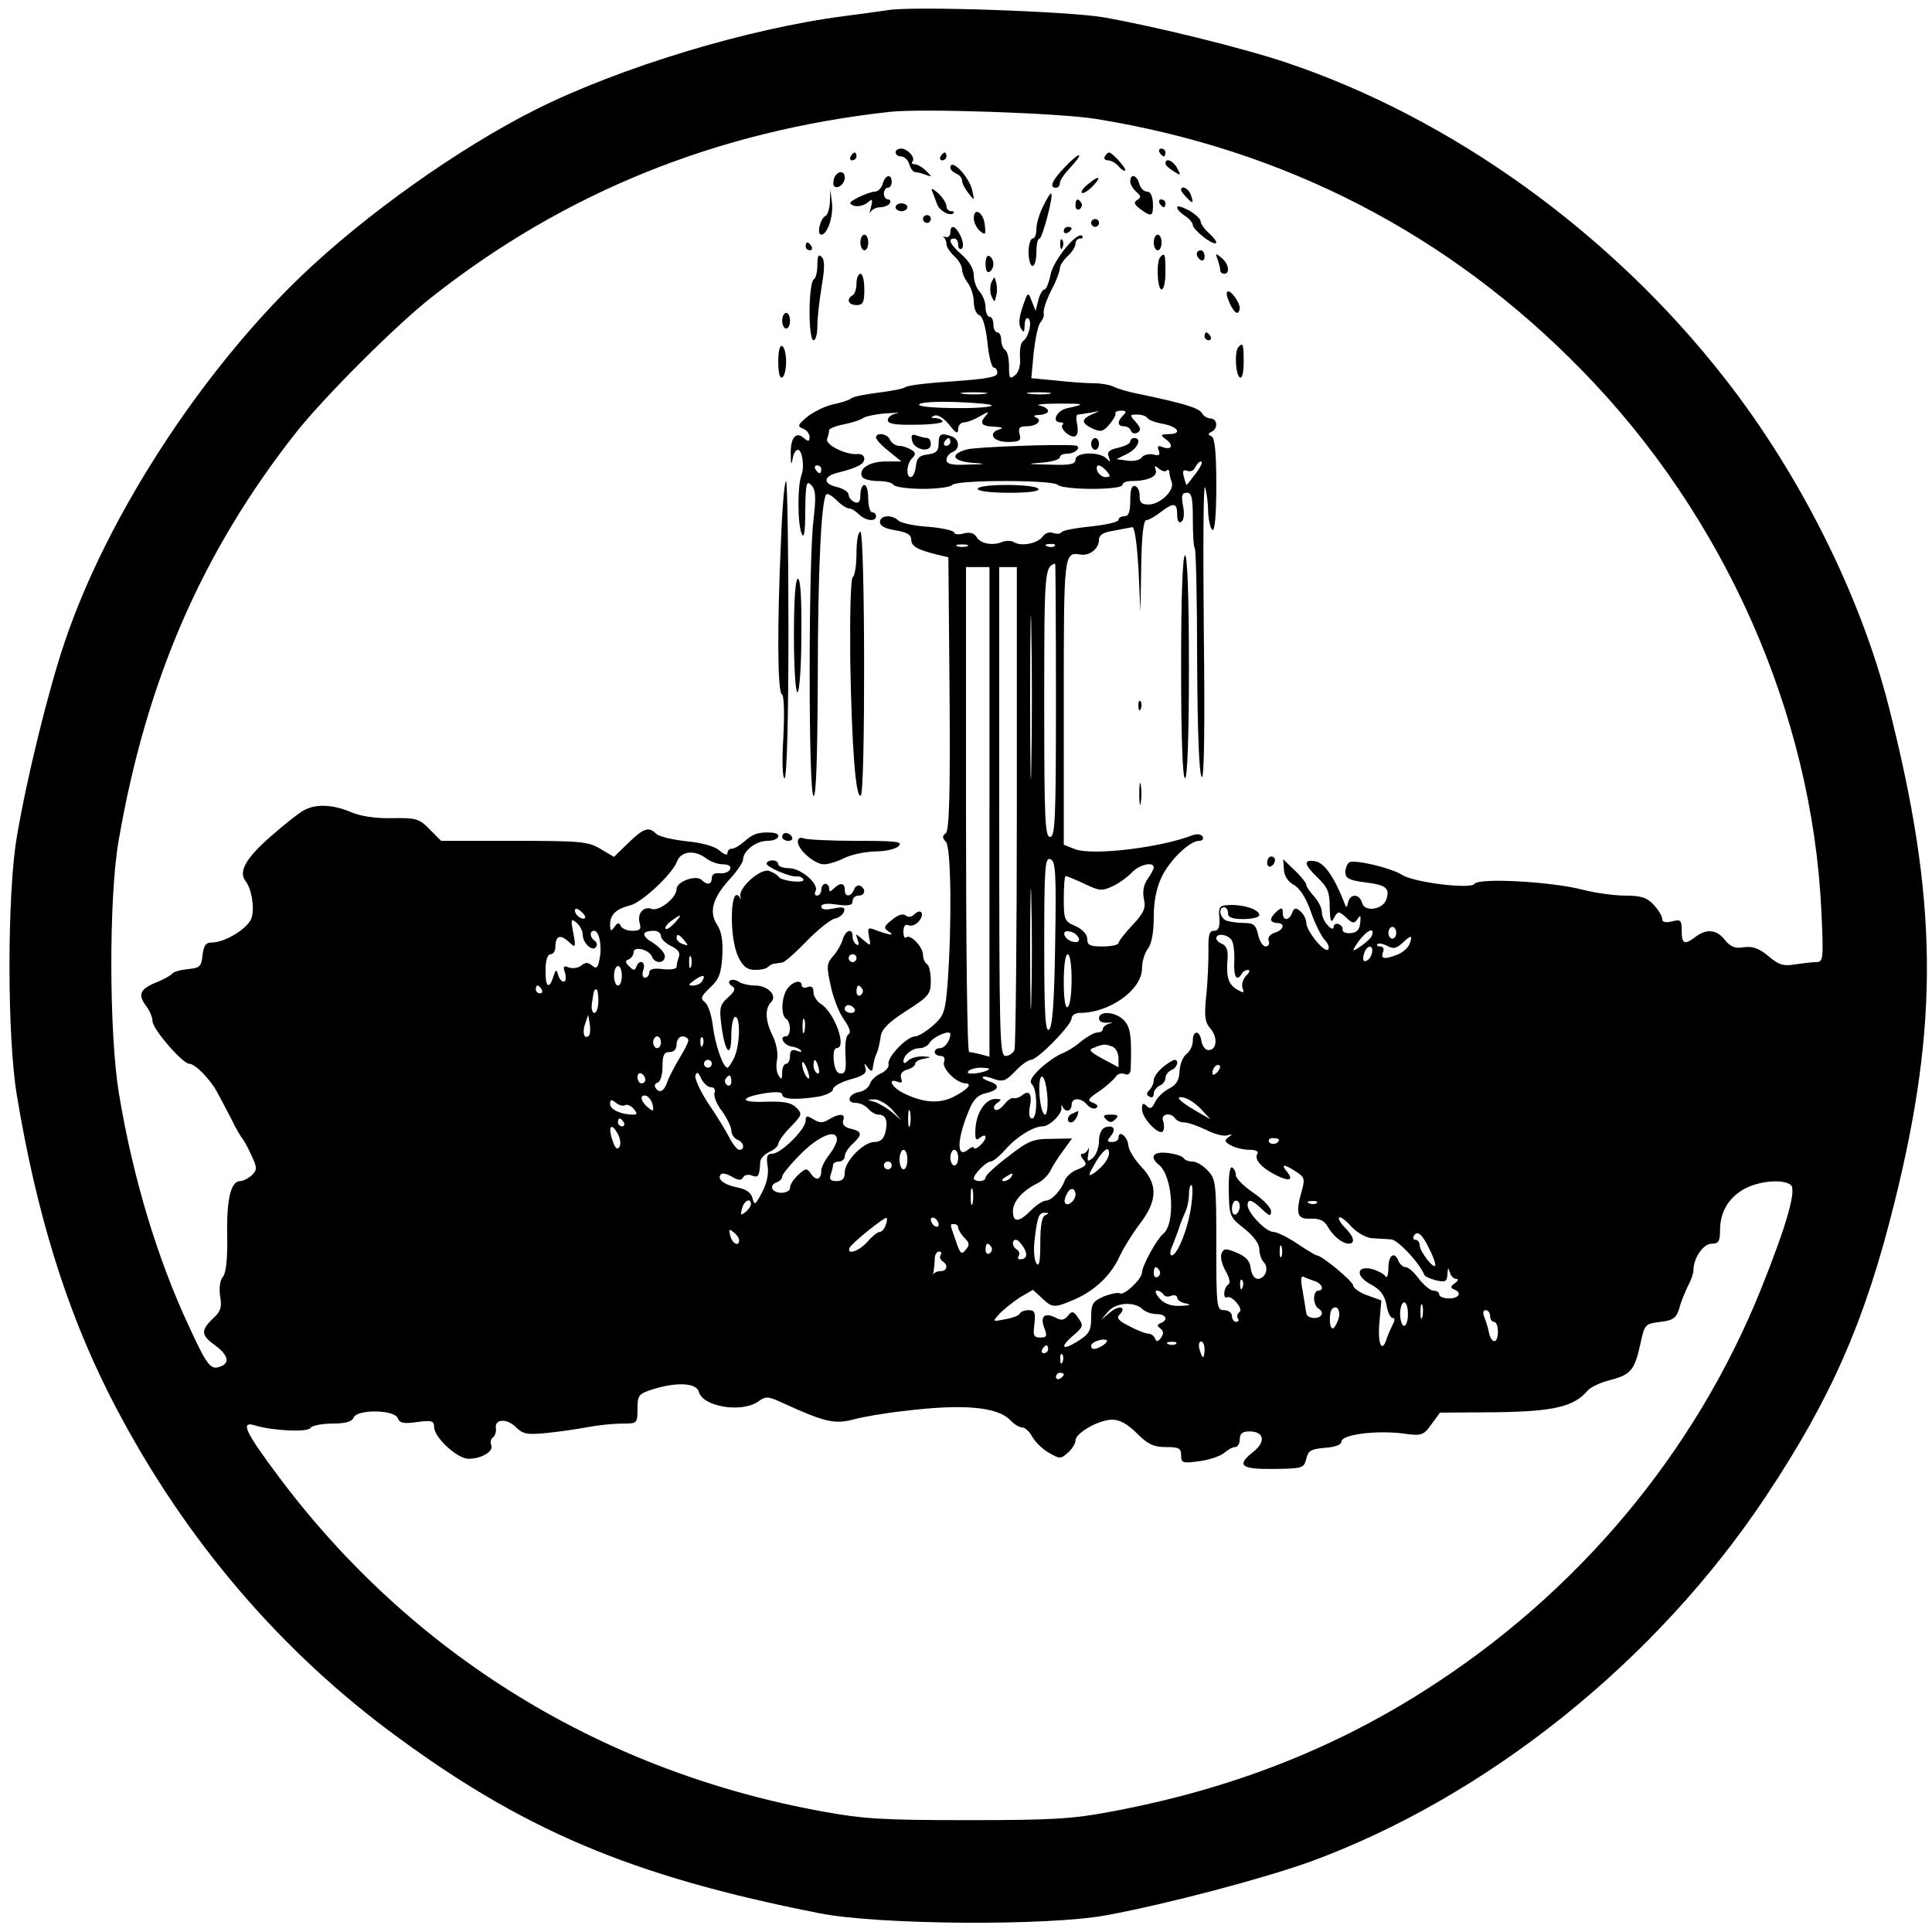 <?xml version="1.0" standalone="no"?>
<!DOCTYPE svg PUBLIC "-//W3C//DTD SVG 20010904//EN"
 "http://www.w3.org/TR/2001/REC-SVG-20010904/DTD/svg10.dtd">
<svg version="1.0" xmlns="http://www.w3.org/2000/svg"
 width="494pt" height="494pt" viewBox="0 0 494 494"
 preserveAspectRatio="xMidYMid meet">
<g transform="translate(0,494) scale(0.1,-0.1)"
fill="#000000" stroke="none">
<path d="M2270 4914 c-14 -2 -63 -9 -110 -15 -248 -32 -574 -131 -790 -239
-197 -99 -435 -268 -600 -426 -259 -249 -497 -617 -604 -934 -42 -123 -98
-351 -123 -500 -25 -147 -25 -511 0 -660 50 -302 126 -547 236 -765 174 -344
416 -635 711 -857 342 -256 622 -375 1105 -470 151 -30 586 -33 735 -5 161 30
401 94 521 137 452 166 885 513 1165 935 166 250 253 447 328 750 115 462 111
776 -15 1270 -72 283 -227 593 -420 839 -290 371 -697 664 -1120 806 -110 37
-337 93 -469 116 -90 15 -487 29 -550 18z m532 -278 c483 -78 902 -294 1241
-641 366 -373 590 -879 614 -1382 6 -126 5 -133 -13 -133 -10 0 -35 -3 -55 -6
-29 -5 -41 -1 -67 21 -24 20 -40 26 -63 23 -23 -4 -34 1 -49 19 -20 26 -46 29
-74 8 -29 -22 -36 -19 -36 15 0 27 -2 30 -25 24 -17 -4 -25 -2 -25 7 0 7 -10
23 -22 36 -17 18 -32 23 -73 23 -28 0 -77 7 -108 15 -80 21 -267 31 -277 15
-9 -14 -153 3 -185 23 -28 18 -122 40 -135 32 -5 -3 -10 -15 -10 -25 0 -16 10
-21 50 -26 55 -7 64 -15 55 -43 -8 -27 -56 -34 -62 -10 -7 24 -30 25 -36 2 -3
-15 -5 -15 -9 -3 -26 67 -52 105 -76 108 -30 5 -28 -9 8 -43 25 -24 30 -37 30
-74 1 -37 3 -43 11 -28 10 18 12 18 31 1 16 -16 21 -16 29 -4 8 12 9 9 7 -10
-2 -18 -9 -25 -25 -26 -12 -1 -21 3 -20 9 1 5 -4 12 -10 14 -7 3 -13 -1 -13
-7 0 -7 -6 -6 -15 4 -8 8 -15 23 -15 33 0 11 -9 29 -20 41 -11 12 -20 25 -20
30 0 4 -13 21 -30 37 l-29 28 2 -27 c1 -17 11 -31 26 -39 14 -8 30 -32 42 -66
10 -30 26 -62 35 -73 10 -10 14 -21 10 -26 -10 -9 -56 48 -56 69 0 9 -7 22
-15 29 -12 10 -16 9 -21 -4 -8 -21 -24 -21 -24 0 0 14 -3 14 -15 4 -8 -7 -15
-16 -15 -21 0 -5 7 -9 15 -9 22 0 18 -18 -6 -25 -12 -4 -18 -12 -15 -21 3 -8
-1 -14 -8 -14 -7 0 -16 14 -19 30 -6 25 -11 30 -36 30 -16 0 -36 3 -45 6 -17
7 -22 34 -6 34 6 0 10 -7 10 -15 0 -11 11 -15 40 -15 22 0 40 5 40 10 0 14
-38 27 -75 26 -27 -1 -30 -4 -27 -34 1 -23 -2 -32 -14 -32 -12 0 -15 -11 -14
-52 0 -29 -2 -81 -6 -116 -5 -51 -3 -66 11 -82 19 -22 17 -55 -5 -55 -8 0 -16
10 -18 23 -4 28 -22 29 -22 1 0 -12 -7 -27 -16 -34 -9 -6 -17 -26 -18 -44 -1
-23 -8 -35 -26 -44 -14 -7 -30 -22 -36 -34 -8 -17 -13 -20 -22 -11 -9 9 -12 7
-12 -8 0 -24 45 -70 54 -56 3 6 3 17 0 26 -7 18 20 23 31 6 3 -5 14 -10 23
-10 10 0 35 -9 56 -19 21 -11 45 -17 54 -14 14 4 14 3 3 -5 -11 -8 -10 -12 7
-21 11 -6 32 -11 47 -11 16 0 24 -4 20 -10 -9 -14 10 -36 48 -55 34 -17 46
-13 27 10 -16 19 -6 19 24 -1 21 -13 23 -19 15 -47 -17 -60 -13 -75 22 -73 22
1 35 -5 43 -19 14 -25 37 -44 54 -45 18 0 15 17 -9 41 -11 11 -18 23 -15 26 3
3 17 -7 31 -23 15 -16 38 -29 53 -30 15 -1 37 -2 49 -3 17 -1 72 -59 85 -91 2
-4 15 -10 31 -14 23 -5 27 -3 28 16 1 17 2 19 6 5 2 -9 10 -17 16 -17 7 0 6
-5 -3 -11 -11 -8 -12 -12 -2 -16 21 -8 13 -23 -13 -23 -14 0 -25 5 -25 10 0 6
-7 10 -15 10 -8 0 -24 14 -37 30 -12 17 -27 30 -34 30 -6 0 -14 7 -18 15 -10
27 -26 16 -26 -17 0 -19 -4 -28 -8 -21 -4 6 -19 14 -33 18 -41 10 -44 -18 -4
-39 24 -13 35 -27 40 -52 3 -19 10 -34 16 -34 6 0 6 -6 0 -17 -5 -10 -12 -26
-15 -35 -12 -40 -24 -15 -19 40 l5 57 -36 13 c-20 7 -36 19 -36 25 -1 11 -80
77 -93 77 -3 0 -26 14 -50 30 -25 17 -52 30 -61 30 -19 0 -65 48 -66 68 0 18
11 15 37 -10 19 -18 23 -19 23 -5 0 9 -20 30 -45 47 -25 17 -45 37 -45 45 0 8
-4 17 -10 20 -5 3 -9 -20 -8 -60 1 -64 2 -67 39 -96 24 -19 39 -39 39 -53 0
-12 5 -27 11 -33 15 -15 4 -43 -15 -43 -8 0 -16 11 -18 27 -2 19 -12 30 -36
40 -29 12 -33 11 -39 -3 -3 -9 2 -29 11 -44 10 -18 13 -31 6 -35 -11 -7 -14
-38 -2 -32 11 6 43 -31 31 -38 -5 -4 -7 -11 -4 -16 4 -5 1 -9 -4 -9 -6 0 -11
7 -11 15 0 8 -9 15 -20 15 -19 0 -20 7 -20 167 0 157 -1 168 -22 190 -12 13
-29 23 -39 23 -10 0 -20 4 -23 9 -3 5 -22 11 -41 13 -37 4 -47 -10 -21 -31 35
-29 42 -151 10 -176 -16 -13 -54 -82 -54 -99 0 -16 -46 -60 -57 -53 -4 3 -23
-1 -41 -8 -28 -13 -32 -18 -32 -54 0 -33 -5 -42 -32 -59 -42 -27 -50 -18 -14
13 26 22 27 26 13 45 -12 18 -16 19 -27 5 -9 -11 -17 -12 -31 -4 -28 14 -40 3
-29 -26 8 -21 7 -25 -10 -25 -17 0 -19 5 -15 35 3 29 1 35 -15 35 -10 0 -20
-4 -22 -8 -1 -5 -18 -12 -37 -15 -34 -7 -34 -7 -16 13 10 11 34 30 52 42 l34
20 23 -21 c27 -26 32 -26 87 -2 51 23 91 62 113 111 9 19 31 55 50 80 46 60
47 102 4 147 -17 18 -32 42 -33 55 -2 22 -25 40 -25 19 0 -6 -7 -11 -16 -11
-14 0 -14 3 -4 15 15 18 7 30 -15 22 -9 -4 -15 -18 -15 -35 0 -16 -7 -35 -16
-43 -13 -11 -15 -9 -11 12 2 13 2 18 0 12 -3 -7 -9 -13 -15 -13 -6 0 -6 -6 2
-15 10 -12 8 -16 -14 -25 -15 -5 -29 -18 -33 -27 -9 -26 -34 -53 -49 -53 -7 0
-24 -11 -38 -25 -31 -31 -46 -32 -46 -2 0 25 24 52 62 71 13 6 27 20 33 31 5
11 20 35 33 52 l23 32 -53 -1 c-46 0 -59 -5 -110 -45 -32 -24 -58 -48 -58 -54
0 -5 -7 -9 -15 -9 -8 0 -15 3 -15 7 0 11 32 43 43 43 6 0 23 14 38 31 29 33
72 59 95 59 18 0 51 33 48 48 -1 7 0 8 3 2 7 -15 23 -12 23 5 0 19 24 19 40 0
7 -8 17 -12 23 -8 6 4 3 9 -8 13 -16 6 -14 10 16 30 19 13 37 30 42 37 4 7 14
10 22 7 9 -4 15 0 16 10 3 83 0 108 -16 126 -21 23 -65 27 -65 6 0 -8 9 -12
23 -11 12 1 14 0 5 -2 -10 -2 -18 -9 -18 -14 0 -5 -6 -9 -14 -9 -8 0 -27 -11
-43 -24 -15 -13 -37 -26 -48 -30 -11 -4 -35 -20 -54 -37 -24 -23 -30 -34 -22
-42 14 -14 14 -87 0 -87 -7 0 -9 11 -6 29 7 33 -1 45 -19 31 -6 -6 -17 -9 -22
-8 -6 2 -17 -6 -25 -17 -9 -11 -19 -16 -23 -12 -5 4 -2 12 6 17 12 8 11 10 -5
10 -26 0 -49 -36 -51 -78 -1 -26 1 -30 12 -21 9 7 14 7 14 1 0 -5 -7 -15 -15
-22 -8 -7 -15 -9 -15 -5 0 4 -6 2 -14 -4 -31 -26 -30 25 2 101 11 27 23 39 44
43 33 8 36 21 7 30 -11 4 -19 9 -16 11 2 3 16 0 29 -5 22 -8 30 -5 54 20 15
16 33 29 40 29 17 0 104 89 104 106 0 8 10 14 21 14 76 0 159 59 159 114 0 17
7 40 15 50 10 13 15 43 15 81 0 40 7 75 20 102 21 44 72 93 96 93 9 0 12 5 9
11 -4 6 -14 7 -24 4 -80 -32 -259 -54 -303 -36 l-28 11 0 364 c0 382 0 385 43
378 23 -4 47 15 47 38 0 12 11 19 38 23 20 4 42 8 47 9 6 2 12 -41 16 -107 l5
-110 2 118 c1 77 6 117 13 117 6 0 22 9 36 20 34 26 43 25 43 -6 0 -16 4 -23
11 -18 6 4 8 20 4 40 -5 27 -3 34 10 34 12 0 15 -13 15 -68 0 -38 2 -71 5 -74
3 -2 6 -134 6 -292 1 -177 5 -289 12 -293 6 -4 8 125 5 377 -2 210 -1 374 3
364 4 -11 8 -38 8 -61 1 -23 6 -45 11 -48 6 -4 10 36 10 114 0 86 -4 121 -12
125 -10 5 -10 7 0 12 17 8 15 34 -3 34 -7 0 -18 6 -22 14 -8 13 -48 25 -158
48 -27 5 -58 14 -67 19 -10 5 -33 9 -51 9 -19 0 -62 3 -97 7 l-63 6 6 65 c4
35 11 70 17 77 6 7 10 17 9 21 -3 11 7 40 27 77 7 16 14 34 14 41 0 7 9 21 20
31 11 10 20 24 20 32 0 7 5 13 12 13 6 0 8 3 5 7 -13 12 -74 -63 -81 -100 -4
-20 -11 -37 -15 -37 -5 0 -12 -12 -16 -27 l-7 -28 -10 25 c-9 25 -10 24 -23
-14 -9 -26 -11 -45 -5 -55 8 -13 9 -12 10 7 0 13 4 21 9 18 11 -7 2 -48 -13
-58 -6 -4 -9 -22 -8 -41 2 -21 -3 -38 -12 -46 -14 -12 -16 -9 -16 22 0 20 -4
39 -10 42 -5 3 -10 15 -10 26 0 10 -4 19 -10 19 -5 0 -10 9 -10 20 0 11 -4 20
-10 20 -5 0 -10 11 -10 24 0 14 -7 31 -15 40 -8 8 -15 27 -15 41 0 17 -11 36
-30 53 -31 27 -38 42 -20 42 6 0 10 -7 10 -16 0 -8 4 -13 9 -10 5 4 4 17 -2
31 -13 28 -27 33 -27 10 0 -8 -6 -13 -12 -11 -7 1 -10 1 -5 -1 4 -3 7 -10 7
-17 0 -7 9 -21 20 -31 11 -10 20 -25 20 -34 0 -9 7 -25 15 -35 8 -11 15 -33
15 -48 0 -16 6 -31 14 -34 9 -3 16 -29 21 -70 3 -35 11 -64 16 -64 5 0 9 -6 9
-14 0 -10 -27 -15 -112 -21 -62 -4 -117 -10 -123 -15 -5 -4 -37 -10 -69 -14
-33 -4 -64 -10 -70 -15 -6 -5 -27 -11 -46 -15 -19 -4 -48 -18 -65 -31 -25 -21
-27 -25 -12 -31 9 -3 17 -13 17 -21 0 -13 -3 -13 -16 -2 -20 17 -34 -3 -32
-46 0 -23 2 -25 5 -7 2 12 8 22 13 22 11 0 18 -43 9 -66 -10 -26 -10 -124 1
-149 6 -14 9 6 9 60 1 69 3 77 15 65 12 -12 13 -30 6 -90 -13 -106 -13 -697 0
-705 7 -4 10 96 11 292 0 283 9 466 22 479 3 3 15 -4 26 -15 12 -12 26 -21 32
-21 6 0 17 -7 25 -15 17 -17 44 -20 44 -5 0 6 -4 10 -10 10 -5 0 -10 16 -10
35 0 19 -4 35 -10 35 -5 0 -10 -11 -10 -25 0 -18 -4 -23 -15 -19 -8 4 -15 12
-15 19 0 7 -14 16 -31 20 -35 8 -34 27 2 36 51 13 69 22 69 36 0 8 -8 13 -17
12 -30 -3 -84 24 -78 39 3 8 5 17 5 22 0 4 17 11 38 15 20 4 42 11 47 15 6 5
33 11 60 13 28 2 40 2 28 0 -13 -2 -23 -10 -23 -17 0 -10 19 -13 70 -12 39 0
70 4 70 8 0 4 -8 8 -17 9 -14 0 -14 2 -4 6 9 4 24 -6 38 -23 17 -22 23 -25 23
-11 0 9 7 17 15 17 9 0 28 8 43 17 17 10 22 11 15 3 -20 -22 -15 -30 20 -31
17 -1 24 -3 15 -6 -34 -9 -20 -33 18 -33 31 0 36 3 31 20 -4 16 0 20 18 20 27
0 42 16 23 23 -7 3 -3 6 10 6 12 1 22 5 22 10 0 5 -10 12 -22 14 -13 2 9 5 47
5 70 0 73 -1 23 -12 -27 -6 -40 -36 -16 -36 6 0 9 -3 5 -6 -9 -9 21 -36 33
-29 6 3 7 17 4 31 -3 13 -2 24 2 24 5 0 20 3 34 5 24 5 24 5 3 -4 -29 -13 -29
-23 1 -37 20 -9 27 -8 42 10 10 12 18 24 16 29 -1 4 6 7 15 7 13 0 14 -3 5
-12 -16 -16 -15 -28 2 -28 8 0 16 -5 18 -12 2 -6 10 -8 17 -4 9 6 8 12 -5 27
-16 18 -16 19 4 19 11 0 23 -4 26 -9 3 -5 22 -12 41 -15 39 -8 48 -26 13 -26
-21 -1 -22 -2 -6 -14 20 -15 14 -28 -10 -19 -11 5 -14 2 -9 -9 4 -12 1 -14
-15 -10 -11 2 -23 -1 -28 -7 -4 -7 -20 -11 -36 -9 l-29 4 28 14 c26 13 38 40
17 40 -5 0 -10 -4 -10 -9 0 -5 -14 -12 -31 -16 -23 -5 -29 -11 -24 -23 5 -14
4 -15 -6 -4 -19 18 -79 16 -79 -3 0 -12 -13 -15 -67 -13 -57 1 -60 2 -20 5 26
2 47 8 47 14 0 5 9 9 19 9 22 0 39 19 19 21 -44 4 -253 -4 -275 -10 -44 -12
-39 -29 9 -34 42 -3 42 -4 -9 -5 -40 -2 -53 2 -53 12 0 8 7 16 15 20 20 7 19
32 -1 40 -27 10 -34 7 -34 -18 0 -19 -6 -25 -27 -28 -22 -2 -29 -9 -31 -30 -2
-16 -8 -28 -13 -28 -13 0 -11 34 3 48 10 10 10 15 -2 22 -8 5 -22 10 -31 10
-9 0 -19 7 -23 15 -6 16 -36 21 -36 6 0 -5 15 -21 33 -35 l32 -26 -41 0 c-42
0 -71 -20 -59 -40 3 -5 21 -10 40 -10 19 0 37 -4 40 -10 3 -5 37 -10 75 -10
38 0 72 5 75 10 4 6 60 10 135 10 75 0 131 -4 135 -10 3 -5 42 -10 86 -10 46
0 79 4 79 10 0 6 10 10 23 10 42 0 68 12 62 28 -4 12 -2 12 8 4 8 -7 17 -9 20
-5 4 3 7 1 7 -5 0 -5 3 -17 6 -25 8 -21 -30 -57 -59 -57 -18 0 -23 5 -23 21 1
12 -5 24 -11 26 -9 3 -13 -8 -13 -36 0 -30 -4 -41 -15 -41 -8 0 -15 -4 -15 -9
0 -6 -32 -13 -70 -17 -39 -4 -73 -10 -76 -15 -2 -4 -12 -5 -21 -2 -9 4 -21 0
-27 -9 -13 -18 -55 -26 -74 -14 -7 4 -21 4 -30 0 -24 -10 -56 -4 -65 13 -6 10
-17 13 -33 9 -13 -4 -24 -2 -24 2 0 5 -30 12 -66 15 -36 2 -71 10 -77 16 -16
16 -47 14 -47 -4 0 -10 14 -17 40 -21 29 -5 40 -11 40 -24 0 -17 16 -26 70
-39 l25 -6 3 -349 c2 -263 -1 -351 -10 -357 -9 -6 -9 -11 1 -22 13 -16 15
-209 4 -362 -6 -72 -9 -82 -37 -107 -17 -15 -38 -28 -46 -28 -21 0 -72 -53
-68 -71 2 -7 -7 -18 -20 -24 -12 -5 -25 -17 -28 -27 -3 -9 -15 -18 -26 -20
-28 -4 -36 -28 -10 -28 11 0 25 -7 32 -15 7 -8 18 -15 26 -15 19 0 25 -16 18
-45 -4 -17 -13 -25 -28 -25 -28 0 -76 -49 -76 -78 0 -16 -6 -22 -21 -22 -15 0
-19 4 -15 16 3 9 6 20 6 25 0 5 7 9 15 9 8 0 15 6 15 13 0 8 9 22 20 32 26 24
25 32 -5 39 -16 4 -22 11 -19 21 7 18 -9 19 -36 3 -16 -10 -24 -10 -40 0 -17
10 -20 10 -20 -4 0 -21 -63 -84 -85 -84 -14 0 -16 -7 -12 -33 3 -20 -3 -45
-15 -67 -17 -32 -19 -33 -24 -13 -4 14 -17 23 -40 27 -34 7 -52 22 -40 34 4 3
16 0 28 -7 15 -9 23 -10 28 -2 3 7 14 9 23 5 16 -6 19 -2 21 36 1 8 11 19 24
25 12 5 22 15 22 20 0 6 14 26 32 44 29 30 30 33 14 49 -13 13 -31 16 -78 15
-68 -3 -68 11 0 22 28 4 42 3 42 -4 0 -12 36 -14 93 -5 20 4 37 12 37 19 0 7
20 18 44 25 34 9 43 16 39 29 -4 14 -3 14 6 1 6 -8 11 -10 12 -5 3 20 5 30 12
45 3 8 7 26 9 40 2 18 20 36 65 65 58 37 63 43 63 77 0 20 -4 40 -10 43 -5 3
-10 14 -10 24 0 20 -33 54 -43 44 -4 -3 -7 3 -7 15 0 14 5 20 13 16 8 -3 20 2
27 11 15 18 5 34 -12 17 -7 -7 -16 -8 -22 -3 -7 6 -20 2 -35 -11 -21 -16 -22
-21 -10 -29 19 -12 7 -11 -27 1 -25 10 -26 9 -22 -15 5 -25 5 -25 -15 -8 -20
17 -20 17 -14 0 4 -11 3 -16 -3 -12 -6 3 -10 13 -10 21 0 22 -18 16 -25 -8 -4
-13 -15 -32 -25 -43 -16 -18 -17 -26 -6 -75 6 -30 21 -69 34 -87 15 -21 19
-34 11 -38 -6 -4 -9 -27 -7 -54 2 -36 0 -46 -12 -46 -10 0 -16 12 -18 33 -2
18 1 32 7 32 28 0 -5 91 -40 113 -10 6 -19 20 -19 30 0 13 -5 17 -15 13 -8 -3
-15 -1 -15 4 0 16 -22 11 -36 -7 -16 -21 -18 -69 -4 -78 13 -8 13 -45 -1 -45
-18 0 -4 -23 15 -26 10 -1 21 -6 24 -10 4 -4 -1 -4 -10 -1 -13 5 -18 1 -18
-13 0 -11 -4 -20 -10 -20 -5 0 -10 -10 -10 -22 0 -18 -2 -20 -9 -8 -6 8 -7 26
-4 41 3 16 -2 41 -11 60 -19 38 -21 70 -4 87 16 16 -8 42 -41 42 -14 0 -33 4
-41 9 -8 6 -18 7 -23 4 -5 -3 -3 -9 4 -14 11 -6 9 -13 -10 -30 -21 -19 -22
-28 -16 -73 9 -69 25 -84 25 -23 0 26 5 47 10 47 14 0 12 -71 -2 -103 -7 -15
-15 -27 -18 -27 -11 0 -31 58 -37 105 -3 28 -12 55 -20 62 -13 10 -11 15 13
38 23 21 28 36 31 81 2 38 -2 62 -13 79 -22 33 -12 69 32 117 19 21 34 43 34
50 0 22 33 48 62 48 30 0 40 19 11 21 -33 2 -48 -3 -69 -22 -11 -10 -26 -19
-32 -19 -7 0 -12 -5 -12 -12 0 -6 -8 -3 -20 7 -12 11 -44 20 -85 24 -36 4 -70
12 -77 19 -19 19 -32 15 -72 -24 l-36 -35 -34 20 c-31 19 -49 21 -220 21
l-188 0 -29 29 c-27 28 -35 30 -97 29 -42 -1 -81 5 -106 16 -45 19 -89 21
-119 4 -12 -6 -50 -36 -85 -67 -63 -55 -83 -90 -64 -114 15 -19 23 -65 16 -92
-7 -27 -67 -65 -103 -65 -15 0 -20 -8 -23 -32 -3 -30 -7 -33 -38 -36 -19 -2
-37 -7 -40 -12 -3 -4 -22 -15 -43 -23 -40 -17 -45 -31 -22 -61 8 -11 15 -27
15 -37 0 -20 77 -109 94 -109 15 0 53 -39 71 -72 7 -13 23 -43 36 -68 12 -25
25 -47 28 -50 3 -3 14 -22 23 -42 16 -34 16 -39 2 -53 -9 -8 -22 -15 -30 -15
-24 0 -35 -48 -33 -142 1 -58 -3 -93 -11 -103 -8 -9 -10 -29 -7 -50 5 -28 1
-39 -19 -57 -31 -30 -30 -42 6 -68 33 -24 39 -45 14 -54 -25 -10 -34 1 -80
101 -83 177 -145 386 -180 598 -25 153 -26 497 -1 643 70 409 213 740 454
1046 72 91 258 277 348 347 340 268 728 424 1170 473 83 9 433 -3 527 -18z
m-284 -703 c-16 -2 -40 -2 -55 0 -16 2 -3 4 27 4 30 0 43 -2 28 -4z m165 0
c-13 -2 -35 -2 -50 0 -16 2 -5 4 22 4 28 0 40 -2 28 -4z m-147 -30 c-10 -10
-186 -8 -186 2 0 6 36 9 96 7 53 -2 93 -6 90 -9z m-106 -93 c0 -5 -5 -10 -11
-10 -5 0 -7 5 -4 10 3 6 8 10 11 10 2 0 4 -4 4 -10z m628 -80 c-12 -16 -23
-30 -24 -30 -1 0 -4 9 -7 21 -4 15 -2 19 9 15 8 -3 17 1 20 9 4 8 10 15 15 15
5 0 0 -13 -13 -30z m-958 10 c0 -5 -2 -10 -4 -10 -3 0 -8 5 -11 10 -3 6 -1 10
4 10 6 0 11 -4 11 -10z m730 -5 c10 -12 10 -15 -3 -15 -8 0 -17 7 -21 15 -3 8
-2 15 3 15 5 0 14 -7 21 -15z m-357 -192 c-7 -2 -19 -2 -25 0 -7 3 -2 5 12 5
14 0 19 -2 13 -5z m224 1 c-3 -3 -12 -4 -19 -1 -8 3 -5 6 6 6 11 1 17 -2 13
-5z m3 -394 c0 -304 -2 -350 -15 -350 -13 0 -15 45 -15 344 0 335 1 347 28
355 1 1 2 -156 2 -349z m-170 -286 l0 -626 -22 6 c-13 3 -26 6 -30 6 -5 0 -8
279 -8 620 l0 620 30 0 30 0 0 -626z m70 17 c0 -335 -3 -616 -6 -625 -3 -9
-14 -16 -23 -16 -15 0 -16 52 -16 625 l0 625 23 0 22 0 0 -609z m37 107 c-1
-95 -3 -20 -3 167 0 187 2 265 3 173 2 -92 2 -245 0 -340z m-831 -243 c10 -8
30 -15 42 -15 15 0 22 -5 19 -12 -2 -7 -14 -12 -26 -11 -13 2 -21 -3 -21 -12
0 -17 -12 -19 -26 -5 -14 14 -64 -4 -64 -23 0 -23 -45 -58 -64 -51 -21 8 -38
-13 -30 -38 4 -14 0 -18 -19 -18 -14 0 -28 6 -30 13 -4 9 -8 8 -16 -3 -9 -13
-11 -11 -11 6 0 25 15 40 51 49 30 7 108 80 120 112 10 27 45 31 75 8z m831
-358 c-1 -67 -3 -9 -3 128 0 138 2 192 3 122 2 -71 2 -183 0 -250z m61 142
c-2 -150 -7 -212 -15 -221 -10 -10 -13 33 -13 215 0 201 2 226 16 220 13 -5
15 -33 12 -214z m252 193 c0 -4 -7 -18 -16 -30 -10 -15 -13 -32 -9 -51 5 -23
0 -35 -29 -66 -20 -21 -36 -42 -36 -46 0 -5 -18 -9 -40 -9 -33 0 -40 3 -40 19
0 12 -12 25 -30 33 -28 12 -30 16 -30 70 0 32 2 58 5 58 3 0 25 -9 48 -20 38
-18 44 -19 72 -6 17 8 39 24 50 36 18 19 55 28 55 12z m-1454 -129 c-7 -7 -26
7 -26 19 0 6 6 6 15 -2 9 -7 13 -15 11 -17z m229 -13 c-10 -11 -21 -18 -23
-15 -3 3 3 12 14 20 27 20 30 18 9 -5z m-235 -30 c0 -22 26 -45 34 -31 4 5 2
12 -4 16 -12 8 -13 25 -1 25 13 0 21 -39 14 -72 -4 -23 -8 -26 -19 -17 -11 9
-17 9 -28 0 -7 -6 -21 -8 -31 -5 -14 6 -16 3 -10 -14 3 -13 2 -22 -4 -22 -5 0
-12 8 -14 18 -4 14 -6 14 -12 -5 -11 -35 -21 -27 -20 17 0 25 5 40 13 40 6 0
12 8 12 18 0 29 12 34 33 15 19 -18 20 -17 13 21 -7 36 -6 38 8 27 9 -8 16
-21 16 -31z m2080 5 c0 -8 -4 -15 -10 -15 -5 0 -10 7 -10 15 0 8 5 15 10 15 6
0 10 -7 10 -15z m-1880 -8 c0 -8 12 -19 26 -26 17 -8 24 -17 20 -27 -3 -9 -6
-20 -6 -26 0 -6 -15 -8 -35 -6 -24 3 -35 0 -35 -9 0 -7 -5 -13 -11 -13 -6 0
-8 9 -4 20 7 21 -10 29 -18 8 -3 -10 -8 -10 -18 1 -11 10 -11 15 -1 18 6 3 12
11 12 18 0 17 40 7 47 -11 7 -19 33 -18 33 1 0 8 -13 23 -30 34 -31 18 -30 31
2 31 10 0 18 -6 18 -13z m1068 -5 c3 -9 -2 -13 -14 -10 -9 1 -19 9 -22 16 -3
9 2 13 14 10 9 -1 19 -9 22 -16z m750 6 c-2 -6 -15 -18 -28 -27 -20 -14 -23
-14 -15 -1 22 36 52 56 43 28z m-1758 -13 c11 -13 10 -14 -4 -9 -9 3 -16 10
-16 15 0 13 6 11 20 -6z m1398 3 c6 -7 9 -32 8 -55 -2 -41 6 -54 19 -33 3 6
11 10 16 10 6 0 4 -7 -5 -15 -8 -9 -12 -23 -9 -31 5 -14 3 -14 -16 -3 -21 14
-26 31 -22 82 1 17 -4 29 -13 33 -9 3 -16 10 -16 15 0 13 26 11 38 -3z m456
-12 c-4 -10 -18 -22 -31 -27 -34 -13 -43 -11 -37 6 4 8 1 15 -7 15 -7 0 -10 3
-7 6 4 3 15 1 26 -5 15 -8 23 -6 38 8 22 21 27 21 18 -3z m-96 -23 c-2 -9 -8
-18 -15 -20 -7 -3 -9 3 -6 16 6 25 26 28 21 4z m-1741 -35 c-3 -7 -5 -2 -5 12
0 14 2 19 5 13 2 -7 2 -19 0 -25z m423 22 c0 -5 -4 -10 -10 -10 -5 0 -10 5
-10 10 0 6 5 10 10 10 6 0 10 -4 10 -10z m550 -54 c0 -36 -4 -68 -10 -71 -6
-4 -10 20 -10 64 0 41 4 71 10 71 6 0 10 -28 10 -64z m-1150 9 c0 -14 -4 -25
-10 -25 -5 0 -10 11 -10 25 0 14 5 25 10 25 6 0 10 -11 10 -25z m205 -14 c-3
-6 -14 -11 -23 -11 -13 0 -13 2 4 14 21 15 30 14 19 -3z m-410 -21 c3 -5 1
-10 -4 -10 -6 0 -11 5 -11 10 0 6 2 10 4 10 3 0 8 -4 11 -10z m820 1 c3 -5 1
-12 -5 -16 -5 -3 -10 1 -10 9 0 18 6 21 15 7z m-675 -31 c0 -16 -5 -30 -10
-30 -6 0 -9 12 -6 28 5 33 5 32 11 32 3 0 5 -13 5 -30z m655 -20 c3 -5 -1 -10
-9 -10 -9 0 -16 5 -16 10 0 6 4 10 9 10 6 0 13 -4 16 -10z m-679 -68 c-12 -11
-18 7 -10 30 l8 23 4 -23 c2 -13 1 -26 -2 -30z m551 11 c-3 -10 -5 -4 -5 12 0
17 2 24 5 18 2 -7 2 -21 0 -30z m373 -7 c0 -16 -14 -36 -26 -36 -8 0 -14 -4
-14 -10 0 -5 7 -10 15 -10 9 0 12 -6 9 -15 -7 -16 31 -54 54 -55 21 0 4 -18
-33 -36 -36 -17 -78 -13 -127 12 -29 15 -39 38 -13 28 11 -4 13 -2 9 9 -3 10
2 18 15 22 12 3 21 10 21 15 0 5 10 11 23 13 20 4 20 4 -3 6 -15 0 -31 -4 -38
-11 -7 -7 -12 -8 -12 -2 0 16 22 34 42 34 9 0 21 6 25 14 10 16 53 34 53 22z
m-740 -21 c0 -8 -4 -15 -10 -15 -5 0 -10 7 -10 15 0 8 5 15 10 15 6 0 10 -7
10 -15z m70 5 c0 -6 -11 -27 -24 -48 -12 -20 -26 -47 -30 -59 -8 -24 -21 -30
-30 -14 -4 5 -1 11 6 13 7 3 12 21 12 41 0 29 4 37 18 37 11 0 18 7 18 20 0
11 7 20 15 20 8 0 15 -5 15 -10z m37 -12 c-3 -8 -6 -5 -6 6 -1 11 2 17 5 13 3
-3 4 -12 1 -19z m1047 -4 c9 -3 16 -17 16 -30 l0 -23 -41 22 c-33 18 -37 23
-22 28 24 10 28 10 47 3z m-1024 -44 c0 -5 -4 -10 -10 -10 -5 0 -10 5 -10 10
0 6 5 10 10 10 6 0 10 -4 10 -10z m249 -35 c0 -5 -4 -3 -9 5 -5 8 -9 22 -9 30
0 16 17 -16 18 -35z m24 25 c3 -11 1 -18 -4 -14 -5 3 -9 12 -9 20 0 20 7 17
13 -6z m1019 -12 c-7 -7 -12 -8 -12 -2 0 14 12 26 19 19 2 -3 -1 -11 -7 -17z
m-583 8 c-12 -10 -60 -16 -54 -6 3 5 18 10 32 10 15 0 24 -2 22 -4z m-879 -27
c0 -5 -4 -9 -10 -9 -5 0 -10 7 -10 16 0 8 5 12 10 9 6 -3 10 -10 10 -16z m168
-19 c8 0 12 -6 9 -14 -3 -8 5 -29 19 -47 13 -18 24 -41 24 -50 0 -9 7 -19 15
-23 17 -6 21 -26 5 -26 -5 0 -17 15 -26 33 -9 17 -33 57 -54 87 -20 31 -34 62
-32 70 4 11 8 8 15 -8 6 -12 17 -22 25 -22z m52 14 c0 -8 -5 -12 -10 -9 -6 4
-8 11 -5 16 9 14 15 11 15 -7z m808 -37 c2 -26 -1 -47 -6 -47 -6 0 -12 23 -14
50 -2 30 1 49 7 47 6 -2 11 -25 13 -50z m-1009 -23 c3 -16 1 -17 -13 -5 -19
16 -21 34 -3 29 6 -3 14 -13 16 -24z m1403 -11 l23 -25 -38 22 c-43 25 -56 40
-28 33 11 -3 30 -16 43 -30z m-1474 11 c6 3 15 -1 22 -9 10 -12 10 -15 -1 -15
-31 0 -59 13 -59 27 0 12 3 13 15 3 8 -6 18 -9 23 -6z m683 -11 l24 -28 -25
22 c-14 11 -34 23 -45 26 -19 5 -19 5 1 6 11 0 31 -11 45 -26z m46 -40 c-3
-10 -5 -2 -5 17 0 19 2 27 5 18 2 -10 2 -26 0 -35z m-732 7 c3 -5 1 -10 -4
-10 -6 0 -11 5 -11 10 0 6 2 10 4 10 3 0 8 -4 11 -10z m-15 -30 c6 -11 8 -26
4 -32 -5 -8 -10 -5 -15 8 -16 41 -8 59 11 24z m560 -14 c0 -7 -9 -25 -20 -39
-11 -14 -20 -32 -20 -39 0 -24 -12 -29 -26 -10 -11 16 -13 16 -33 -2 -12 -11
-21 -25 -21 -33 0 -15 -36 -18 -45 -3 -3 6 1 13 9 16 9 3 16 10 16 16 0 5 21
31 48 58 46 46 92 65 92 36z m1130 0 c0 -11 -19 -15 -25 -6 -3 5 1 10 9 10 9
0 16 -2 16 -4z m-441 -53 c-6 -11 -21 -25 -31 -32 -17 -11 -17 -8 4 28 13 22
27 36 31 32 5 -5 3 -18 -4 -28z m-509 2 c0 -14 -4 -25 -10 -25 -5 0 -10 11
-10 25 0 14 5 25 10 25 6 0 10 -11 10 -25z m130 5 c0 -11 -4 -20 -10 -20 -5 0
-10 9 -10 20 0 11 5 20 10 20 6 0 10 -9 10 -20z m-170 -20 c0 -5 -4 -10 -10
-10 -5 0 -10 5 -10 10 0 6 5 10 10 10 6 0 10 -4 10 -10z m305 -30 c-3 -5 -12
-10 -18 -10 -7 0 -6 4 3 10 19 12 23 12 15 0z m1993 -19 c17 -10 -8 -99 -74
-264 -169 -422 -471 -782 -862 -1030 -239 -152 -500 -253 -800 -309 -100 -19
-152 -22 -367 -22 -216 0 -267 3 -371 22 -567 103 -1052 402 -1392 857 -86
115 -99 143 -59 130 43 -13 134 -18 141 -6 4 6 29 11 56 11 33 0 50 5 54 15 8
22 104 21 113 -1 5 -13 15 -15 50 -10 37 5 43 3 43 -13 0 -26 59 -81 88 -81
33 0 65 19 58 35 -3 8 -1 17 5 20 5 4 8 14 7 23 -4 24 28 26 51 3 18 -18 29
-20 79 -15 31 3 79 10 105 15 26 5 66 9 87 9 39 0 40 0 40 38 0 35 3 38 40 50
62 19 111 16 117 -7 10 -38 109 -54 151 -25 21 15 26 14 65 -4 103 -47 130
-54 177 -42 25 7 83 17 130 22 152 19 240 11 273 -23 10 -11 24 -19 31 -19 7
0 18 -10 25 -23 7 -13 26 -32 42 -41 29 -17 31 -17 50 0 10 9 19 23 19 31 0
19 60 53 94 53 19 0 39 -11 63 -35 28 -28 43 -35 74 -35 33 0 39 -3 39 -21 0
-20 4 -21 47 -15 25 3 54 13 63 21 9 8 22 15 28 15 7 0 12 9 12 20 0 15 7 20
25 20 37 0 42 -26 11 -51 -46 -36 -34 -46 51 -45 74 1 77 2 83 26 5 21 12 25
48 28 26 2 42 8 42 16 0 18 87 29 155 21 50 -7 54 -6 75 23 l22 30 143 1 c148
2 200 14 235 56 7 8 32 20 56 26 54 14 63 25 78 91 11 52 12 53 51 58 34 4 41
10 49 35 4 17 15 42 22 57 8 14 14 32 14 40 0 31 25 68 47 68 17 0 21 6 21 34
0 46 21 83 62 106 37 20 96 26 118 11z m-2091 -48 c-3 -10 -5 -2 -5 17 0 19 2
27 5 18 2 -10 2 -26 0 -35z m559 -5 c-7 -56 -35 -127 -50 -128 -4 0 -5 8 -1
18 4 9 12 31 18 47 5 17 14 38 18 47 5 10 9 29 9 43 0 14 3 25 6 25 4 0 4 -24
0 -52z m-296 28 c0 -15 -18 -31 -26 -23 -7 7 7 37 17 37 5 0 9 -6 9 -14z
m-830 -25 c0 -5 -6 -14 -14 -20 -12 -10 -13 -8 -9 8 5 21 23 30 23 12z m1250
-5 c0 -8 -4 -18 -10 -21 -5 -3 -10 3 -10 14 0 12 5 21 10 21 6 0 10 -6 10 -14z
m197 8 c-3 -3 -12 -4 -19 -1 -8 3 -5 6 6 6 11 1 17 -2 13 -5z m-694 -31 c-9
-3 -13 -27 -13 -71 0 -48 -3 -63 -10 -52 -6 8 -8 37 -4 65 7 57 11 65 27 64 9
0 9 -2 0 -6z m-409 -27 c-3 -9 -10 -16 -15 -16 -5 0 -19 -11 -31 -25 -21 -24
-53 -35 -46 -16 4 11 91 81 95 77 2 -2 1 -11 -3 -20z m136 3 c0 -6 -4 -7 -10
-4 -5 3 -10 11 -10 16 0 6 5 7 10 4 6 -3 10 -11 10 -16z m50 -8 c0 -5 7 -17
16 -26 13 -13 14 -18 3 -31 -10 -13 -14 -10 -25 23 -16 46 -16 43 -4 43 6 0
10 -4 10 -9z m-560 -32 c0 -18 -18 -9 -23 12 -4 16 -3 18 9 8 8 -6 14 -15 14
-20z m1764 -21 c9 -17 16 -36 16 -42 -1 -16 -40 34 -40 50 0 8 -5 14 -11 14
-5 0 -7 5 -4 10 9 15 21 5 39 -32z m-1037 3 c12 -19 8 -31 -9 -31 -5 0 -7 4
-3 9 3 5 1 12 -5 16 -12 7 -14 25 -2 25 4 0 13 -9 19 -19z m-82 0 c3 -5 1 -12
-5 -16 -5 -3 -10 1 -10 9 0 18 6 21 15 7z m742 -23 c-3 -7 -5 -2 -5 12 0 14 2
19 5 13 2 -7 2 -19 0 -25z m-872 3 c-3 -5 -1 -12 5 -16 15 -9 12 -25 -4 -25
-8 0 -16 -3 -19 -7 -2 -5 -2 -2 0 5 1 8 3 22 3 33 0 10 5 19 11 19 5 0 8 -4 4
-9z m560 -40 c3 -5 1 -12 -5 -16 -5 -3 -10 1 -10 9 0 18 6 21 15 7z m398 -27
c18 -7 24 -24 7 -24 -5 0 -10 -9 -10 -19 0 -11 5 -23 10 -26 17 -10 11 -25
-10 -25 -11 0 -20 6 -20 13 -1 6 -5 31 -9 55 -6 31 -5 41 3 37 6 -3 19 -8 29
-11z m-186 -16 c-3 -8 -6 -5 -6 6 -1 11 2 17 5 13 3 -3 4 -12 1 -19z m-202
-18 c3 -5 12 -7 20 -3 8 3 15 0 15 -5 0 -6 10 -13 23 -15 14 -3 9 -5 -14 -6
-24 -1 -42 5 -54 19 -10 11 -13 20 -7 20 6 0 13 -4 17 -10z m-53 -38 c6 -6 22
-12 35 -12 25 0 31 -15 11 -23 -10 -4 -10 -7 -1 -14 8 -6 9 -13 2 -23 -8 -11
-12 -12 -16 -2 -2 6 -10 12 -17 12 -6 0 -28 8 -48 19 -27 13 -34 21 -26 29 21
21 -1 26 -24 6 l-23 -19 18 21 c20 24 68 27 89 6z m678 -12 c0 -16 -4 -30 -10
-30 -5 0 -10 14 -10 30 0 17 5 30 10 30 6 0 10 -13 10 -30z m37 -7 c-3 -10 -5
-4 -5 12 0 17 2 24 5 18 2 -7 2 -21 0 -30z m-214 -3 c-3 -11 -9 -23 -14 -26
-10 -6 -12 39 -3 49 12 12 22 -3 17 -23z m387 5 c0 -8 5 -15 10 -15 6 0 10
-11 10 -25 0 -31 -16 -33 -23 -2 -2 12 -8 30 -12 40 -4 10 -3 17 4 17 6 0 11
-7 11 -15z m-990 -75 c-19 -12 -30 -12 -30 -1 0 10 31 20 40 14 2 -2 -2 -8
-10 -13z m187 4 c-3 -3 -12 -4 -19 -1 -8 3 -5 6 6 6 11 1 17 -2 13 -5z m73
-14 c0 -11 -2 -20 -4 -20 -2 0 -6 9 -9 20 -3 11 -1 20 4 20 5 0 9 -9 9 -20z
m-400 0 c0 -5 -5 -10 -11 -10 -5 0 -7 5 -4 10 3 6 8 10 11 10 2 0 4 -4 4 -10z
m37 -32 c-3 -8 -6 -5 -6 6 -1 11 2 17 5 13 3 -3 4 -12 1 -19z m3 -32 c0 -3 -4
-8 -10 -11 -5 -3 -10 -1 -10 4 0 6 5 11 10 11 6 0 10 -2 10 -4z"/>
<path d="M2290 4550 c0 -5 6 -10 14 -10 8 0 18 -9 21 -20 3 -11 10 -20 15 -20
5 0 17 -3 27 -7 17 -6 17 -6 1 10 -9 9 -22 17 -29 17 -7 0 -9 3 -6 7 9 9 -12
33 -29 33 -8 0 -14 -4 -14 -10z"/>
<path d="M2965 4550 c3 -5 8 -10 11 -10 2 0 4 5 4 10 0 6 -5 10 -11 10 -5 0
-7 -4 -4 -10z"/>
<path d="M2175 4540 c-3 -5 -1 -10 4 -10 6 0 11 5 11 10 0 6 -2 10 -4 10 -3 0
-8 -4 -11 -10z"/>
<path d="M2405 4540 c-3 -5 -1 -10 4 -10 6 0 11 5 11 10 0 6 -2 10 -4 10 -3 0
-8 -4 -11 -10z"/>
<path d="M2723 4513 c-33 -34 -41 -53 -23 -53 6 0 10 5 10 12 0 7 12 24 27 40
14 15 25 29 22 31 -2 2 -19 -12 -36 -30z"/>
<path d="M2825 4540 c-3 -5 0 -10 8 -10 8 0 20 -7 27 -15 7 -9 15 -13 17 -11
5 4 -33 46 -41 46 -3 0 -8 -4 -11 -10z"/>
<path d="M2980 4522 c0 -4 9 -13 21 -20 19 -12 19 -11 9 8 -10 19 -30 28 -30
12z"/>
<path d="M2430 4511 c0 -5 7 -11 15 -15 8 -3 15 -11 15 -18 0 -7 8 -22 17 -33
15 -19 15 -19 9 8 -8 36 -56 85 -56 58z"/>
<path d="M2133 4485 c-3 -9 -3 -18 0 -21 9 -9 27 6 27 22 0 19 -19 18 -27 -1z"/>
<path d="M2257 4470 c-3 -11 -12 -20 -20 -20 -8 0 -27 -7 -43 -15 -23 -12 -25
-15 -11 -21 10 -3 25 0 34 7 14 12 15 11 10 -11 -4 -14 -4 -19 -1 -12 3 6 14
12 24 12 10 0 22 5 25 10 3 6 1 10 -4 10 -6 0 -11 7 -11 15 0 8 5 15 10 15 6
0 10 7 10 15 0 22 -17 18 -23 -5z"/>
<path d="M2783 4470 c-12 -9 -20 -20 -17 -23 3 -3 15 4 26 15 26 26 20 32 -9
8z"/>
<path d="M2890 4476 c0 -7 7 -19 15 -26 13 -11 13 -15 3 -21 -10 -6 -8 -12 7
-23 29 -22 34 -20 33 14 -1 19 -6 30 -15 30 -8 0 -17 9 -20 20 -6 23 -23 27
-23 6z"/>
<path d="M2384 4450 c3 -8 9 -23 12 -32 6 -17 33 -32 42 -23 3 3 0 5 -6 5 -7
0 -12 6 -12 13 0 8 -10 22 -21 33 -15 13 -20 14 -15 4z"/>
<path d="M3020 4454 c0 -3 7 -12 15 -20 16 -17 18 -14 9 10 -6 15 -24 23 -24
10z"/>
<path d="M2122 4423 c-1 -17 -6 -33 -11 -35 -13 -5 -24 -48 -11 -48 16 0 32
49 27 84 l-4 31 -1 -32z"/>
<path d="M2668 4414 c-10 -19 -18 -46 -18 -59 0 -14 -4 -25 -10 -25 -5 0 -10
-16 -10 -35 0 -19 5 -35 10 -35 6 0 10 16 10 35 0 19 3 35 8 35 7 0 36 109 30
115 -2 2 -11 -12 -20 -31z"/>
<path d="M2750 4414 c0 -8 5 -12 10 -9 6 4 8 11 5 16 -9 14 -15 11 -15 -7z"/>
<path d="M2965 4420 c3 -5 8 -10 11 -10 2 0 4 5 4 10 0 6 -5 10 -11 10 -5 0
-7 -4 -4 -10z"/>
<path d="M2290 4410 c0 -5 7 -10 15 -10 8 0 15 5 15 10 0 6 -7 10 -15 10 -8 0
-15 -4 -15 -10z"/>
<path d="M3010 4410 c0 -6 9 -15 20 -22 11 -7 20 -18 20 -24 0 -5 14 -20 30
-32 34 -25 41 -15 10 13 -11 10 -20 23 -20 29 0 6 -14 19 -30 28 -17 9 -30 13
-30 8z"/>
<path d="M2490 4382 c0 -11 7 -25 16 -33 14 -11 15 -9 12 16 -3 32 -28 47 -28
17z"/>
<path d="M2360 4380 c0 -5 5 -10 10 -10 6 0 10 5 10 10 0 6 -4 10 -10 10 -5 0
-10 -4 -10 -10z"/>
<path d="M2790 4370 c0 -5 5 -10 10 -10 6 0 10 5 10 10 0 6 -4 10 -10 10 -5 0
-10 -4 -10 -10z"/>
<path d="M2720 4349 c0 -5 5 -7 10 -4 6 3 10 8 10 11 0 2 -4 4 -10 4 -5 0 -10
-5 -10 -11z"/>
<path d="M2200 4320 c0 -11 5 -20 10 -20 6 0 10 9 10 20 0 11 -4 20 -10 20 -5
0 -10 -9 -10 -20z"/>
<path d="M2950 4320 c0 -11 5 -20 10 -20 6 0 10 9 10 20 0 11 -4 20 -10 20 -5
0 -10 -9 -10 -20z"/>
<path d="M2711 4314 c0 -11 3 -14 6 -6 3 7 2 16 -1 19 -3 4 -6 -2 -5 -13z"/>
<path d="M2060 4310 c0 -5 5 -10 11 -10 5 0 7 5 4 10 -3 6 -8 10 -11 10 -2 0
-4 -4 -4 -10z"/>
<path d="M3060 4291 c0 -6 5 -13 10 -16 6 -3 10 1 10 9 0 9 -4 16 -10 16 -5 0
-10 -4 -10 -9z"/>
<path d="M2090 4263 c0 -18 -4 -35 -10 -38 -5 -3 -10 -40 -10 -81 0 -43 4 -74
10 -74 6 0 10 17 10 37 0 20 5 65 11 101 8 47 8 67 0 75 -8 8 -11 3 -11 -20z"/>
<path d="M2520 4265 c0 -15 4 -24 10 -20 6 3 10 12 10 20 0 8 -4 17 -10 20 -6
4 -10 -5 -10 -20z"/>
<path d="M2967 4283 c-11 -10 -8 -83 3 -83 6 0 10 20 10 45 0 46 -2 50 -13 38z"/>
<path d="M3113 4277 c4 -10 7 -23 7 -28 0 -5 5 -9 10 -9 16 0 12 26 -7 41 -15
12 -16 12 -10 -4z"/>
<path d="M2190 4216 c0 -14 -4 -28 -10 -31 -17 -10 -11 -25 10 -25 17 0 20 7
20 40 0 22 -4 40 -10 40 -5 0 -10 -11 -10 -24z"/>
<path d="M2535 4218 c-4 -10 -4 -26 0 -35 8 -17 8 -17 12 0 3 9 3 25 0 35 -4
16 -4 16 -12 0z"/>
<path d="M3138 4194 c-7 -6 15 -54 25 -54 4 0 7 6 7 13 -1 16 -25 48 -32 41z"/>
<path d="M2000 4120 c0 -11 5 -20 10 -20 6 0 10 9 10 20 0 11 -4 20 -10 20 -5
0 -10 -9 -10 -20z"/>
<path d="M3080 4080 c0 -5 5 -10 11 -10 5 0 7 5 4 10 -3 6 -8 10 -11 10 -2 0
-4 -4 -4 -10z"/>
<path d="M1990 4015 c0 -28 4 -44 10 -40 6 3 10 21 10 40 0 19 -4 37 -10 40
-6 4 -10 -12 -10 -40z"/>
<path d="M3167 4053 c-11 -10 -8 -71 3 -78 6 -4 10 12 10 39 0 47 -2 51 -13
39z"/>
<path d="M2332 3814 c4 -24 48 -33 48 -10 0 9 -4 16 -9 16 -5 0 -17 3 -26 6
-13 5 -16 2 -13 -12z"/>
<path d="M2790 3805 c0 -8 5 -15 10 -15 6 0 10 7 10 15 0 8 -4 15 -10 15 -5 0
-10 -7 -10 -15z"/>
<path d="M1997 3558 c-10 -216 -9 -386 2 -393 6 -3 7 -49 4 -110 -4 -62 -2
-105 3 -105 6 0 10 154 10 380 0 209 -3 380 -6 380 -4 0 -10 -68 -13 -152z"/>
<path d="M2500 3690 c0 -6 34 -10 81 -10 51 0 78 4 74 10 -3 6 -40 10 -81 10
-43 0 -74 -4 -74 -10z"/>
<path d="M2190 3526 c0 -30 -4 -57 -9 -61 -6 -3 -8 -91 -7 -213 4 -224 14
-355 27 -346 12 7 11 674 -1 674 -6 0 -10 -24 -10 -54z"/>
<path d="M3020 3235 c0 -183 4 -285 10 -285 6 0 10 102 10 285 0 183 -4 285
-10 285 -6 0 -10 -102 -10 -285z"/>
<path d="M2030 3315 c0 -80 4 -145 9 -145 5 0 10 65 10 145 1 94 -2 145 -9
145 -6 0 -10 -52 -10 -145z"/>
<path d="M2911 3134 c0 -11 3 -14 6 -6 3 7 2 16 -1 19 -3 4 -6 -2 -5 -13z"/>
<path d="M2913 2910 c0 -25 2 -35 4 -22 2 12 2 32 0 45 -2 12 -4 2 -4 -23z"/>
<path d="M2000 2800 c0 -5 7 -10 16 -10 8 0 12 5 9 10 -3 6 -10 10 -16 10 -5
0 -9 -4 -9 -10z"/>
<path d="M2040 2788 c0 -21 43 -58 67 -58 11 0 34 7 52 16 17 9 53 16 79 17
26 0 53 6 60 14 11 11 -6 13 -106 13 -66 0 -127 3 -136 6 -10 4 -16 1 -16 -8z"/>
<path d="M3240 2734 c0 -8 5 -12 10 -9 6 3 10 10 10 16 0 5 -4 9 -10 9 -5 0
-10 -7 -10 -16z"/>
<path d="M1960 2732 c0 -9 60 -35 77 -33 6 1 14 -2 17 -7 7 -12 -56 -5 -63 6
-3 5 -14 11 -24 15 -22 8 -79 -43 -74 -65 2 -7 2 -10 0 -5 -26 45 -30 -100 -5
-150 12 -25 23 -33 43 -33 14 0 29 3 33 8 4 4 12 8 17 8 5 1 14 2 19 3 6 0 34
25 63 55 28 29 61 55 71 57 11 2 21 10 24 18 4 11 -2 13 -27 8 -20 -4 -31 -3
-31 5 0 7 14 9 40 5 30 -4 40 -2 40 9 0 8 7 14 15 14 17 0 20 16 5 25 -6 3
-13 -1 -16 -9 -8 -20 -24 -21 -24 -1 0 18 -12 19 -28 3 -9 -9 -12 -9 -12 0 0
7 -4 12 -10 12 -5 0 -10 -7 -10 -15 0 -8 -5 -15 -11 -15 -5 0 -7 5 -4 11 11
17 -36 59 -67 59 -15 0 -28 5 -28 10 0 6 -7 10 -15 10 -8 0 -15 -4 -15 -8z"/>
<path d="M2973 2211 c-13 -11 -23 -25 -23 -33 0 -8 -5 -19 -11 -25 -8 -8 -8
-13 0 -17 6 -4 11 -1 11 7 0 8 7 17 15 21 8 3 15 12 15 20 0 7 7 16 15 20 15
5 21 26 8 26 -5 -1 -18 -9 -30 -19z"/>
<path d="M2743 2093 c-15 -5 -17 -23 -4 -23 5 0 11 7 15 15 3 8 4 15 3 14 -1
0 -8 -3 -14 -6z"/>
<path d="M2828 2078 c9 -9 15 -9 24 0 9 9 7 12 -12 12 -19 0 -21 -3 -12 -12z"/>
</g>
</svg>
